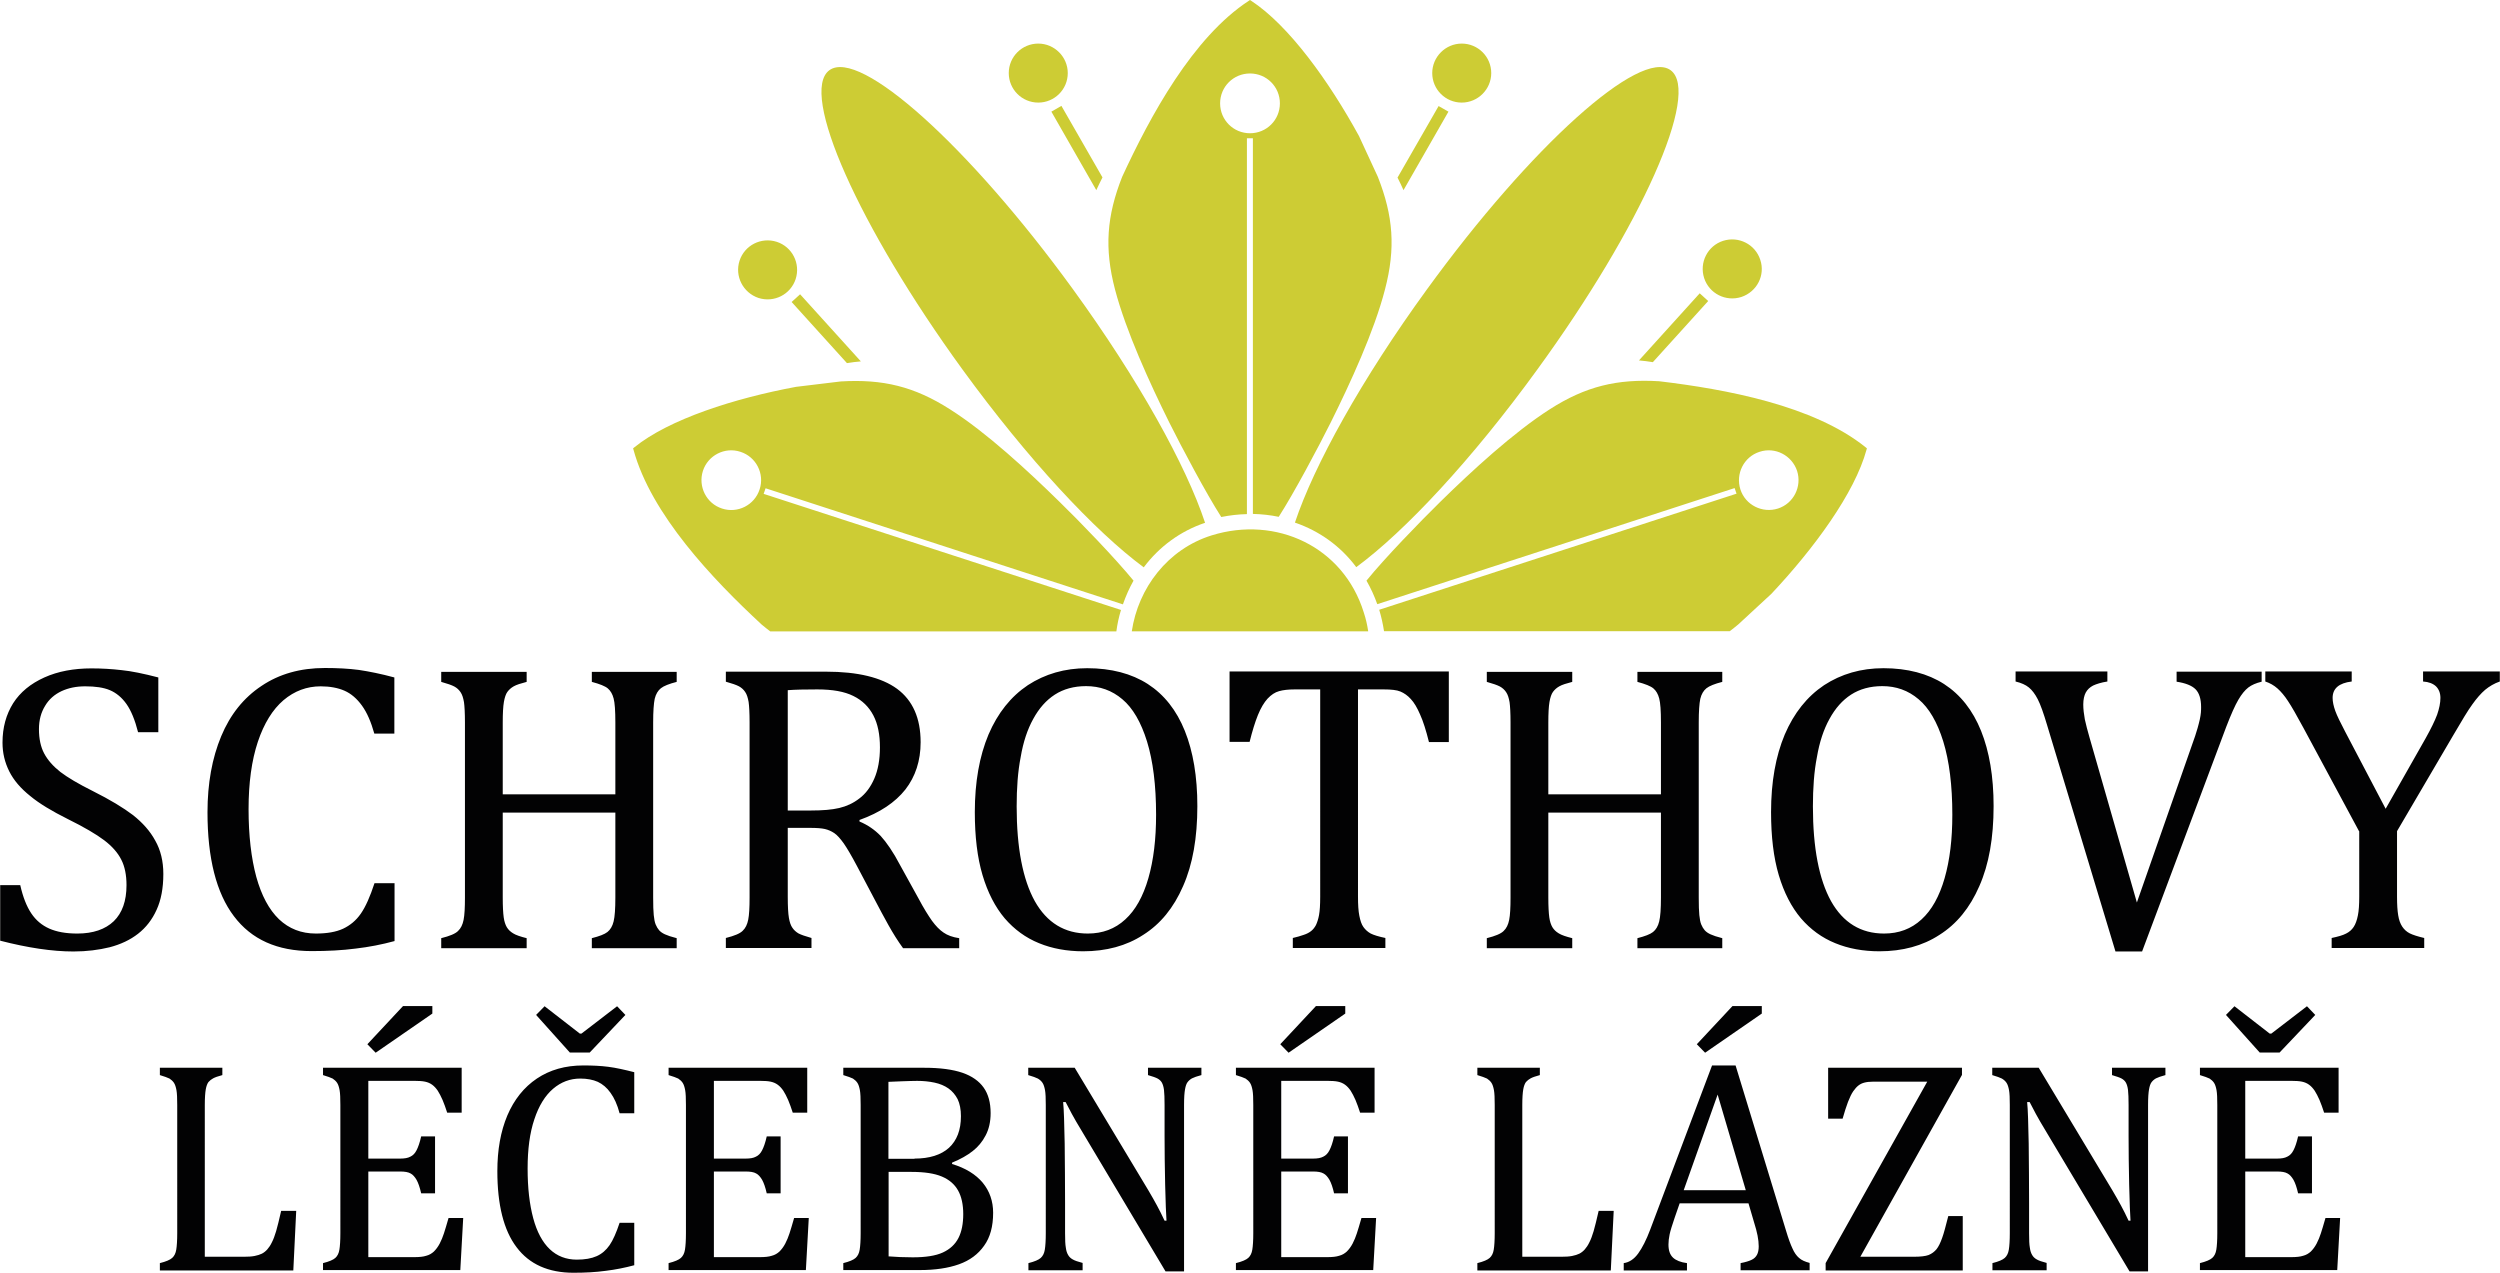 <?xml version="1.0" encoding="utf-8"?>
<!-- Generator: Adobe Illustrator 26.2.1, SVG Export Plug-In . SVG Version: 6.00 Build 0)  -->
<svg version="1.1" id="Vrstva_1" xmlns="http://www.w3.org/2000/svg" xmlns:xlink="http://www.w3.org/1999/xlink" x="0px" y="0px"
	 viewBox="0 0 129.64 66" style="enable-background:new 0 0 129.64 66;" xml:space="preserve">
<style type="text/css">
	.st0{fill:#020203;}
	.st1{fill-rule:evenodd;clip-rule:evenodd;fill:#CDCC34;}
</style>
<path class="st0" d="M122.35,43.14l-2.9-5.39c-0.35-0.65-0.62-1.12-0.8-1.39c-0.18-0.28-0.37-0.5-0.55-0.66
	c-0.18-0.16-0.39-0.28-0.63-0.36v-0.52h4.48v0.52c-0.66,0.08-0.99,0.36-0.99,0.85c0,0.2,0.05,0.43,0.14,0.68
	c0.09,0.25,0.27,0.61,0.51,1.07l2.1,4l2.07-3.65c0.28-0.5,0.48-0.91,0.6-1.23c0.11-0.32,0.17-0.61,0.17-0.87
	c0-0.25-0.08-0.45-0.23-0.6c-0.15-0.14-0.37-0.23-0.67-0.25v-0.52h3.98v0.52c-0.29,0.1-0.54,0.25-0.76,0.43
	c-0.22,0.19-0.44,0.44-0.66,0.75c-0.23,0.31-0.55,0.85-0.99,1.6l-2.92,4.98v3.4c0,0.4,0.02,0.72,0.06,0.96
	c0.04,0.25,0.11,0.44,0.21,0.59c0.1,0.15,0.23,0.27,0.39,0.35c0.16,0.08,0.41,0.16,0.75,0.24v0.52h-4.8v-0.52
	c0.33-0.07,0.58-0.14,0.75-0.23c0.16-0.08,0.29-0.19,0.39-0.34c0.1-0.15,0.17-0.35,0.22-0.6c0.05-0.24,0.07-0.57,0.07-0.98V43.14z
	 M109.28,34.82v0.52c-0.32,0.05-0.57,0.13-0.74,0.21c-0.17,0.09-0.29,0.2-0.38,0.36c-0.08,0.15-0.13,0.36-0.13,0.62
	c0,0.24,0.03,0.49,0.08,0.77c0.06,0.28,0.14,0.58,0.24,0.93l2.46,8.57l3.02-8.63c0.04-0.14,0.09-0.28,0.13-0.42
	c0.04-0.15,0.08-0.29,0.11-0.43c0.03-0.14,0.05-0.26,0.06-0.37c0.01-0.11,0.01-0.2,0.01-0.29c0-0.42-0.1-0.73-0.29-0.92
	c-0.19-0.19-0.52-0.32-0.98-0.39v-0.52h4.41v0.52c-0.29,0.07-0.52,0.17-0.69,0.3c-0.18,0.14-0.35,0.35-0.52,0.64
	c-0.17,0.29-0.38,0.76-0.63,1.41l-4.36,11.64h-1.38l-3.54-11.72c-0.19-0.64-0.35-1.09-0.49-1.36c-0.14-0.27-0.29-0.47-0.46-0.61
	c-0.17-0.14-0.4-0.24-0.69-0.31v-0.52H109.28z M94.01,41.82c0,2.15,0.32,3.79,0.94,4.91c0.63,1.12,1.55,1.68,2.75,1.68
	c0.76,0,1.41-0.24,1.94-0.73c0.53-0.48,0.93-1.2,1.2-2.14c0.27-0.94,0.4-2.03,0.4-3.29c0-1.53-0.16-2.79-0.47-3.8
	c-0.31-1-0.74-1.74-1.28-2.19c-0.54-0.46-1.17-0.68-1.88-0.68c-0.63,0-1.17,0.15-1.62,0.44c-0.45,0.29-0.82,0.71-1.12,1.26
	c-0.3,0.54-0.52,1.2-0.65,1.97C94.07,40.01,94.01,40.87,94.01,41.82z M97.46,49.33c-0.84,0-1.61-0.14-2.29-0.42
	c-0.69-0.28-1.28-0.71-1.78-1.29c-0.49-0.58-0.88-1.33-1.15-2.24c-0.27-0.91-0.4-2-0.4-3.27c0-1.56,0.24-2.9,0.71-4.02
	c0.48-1.12,1.16-1.97,2.04-2.56c0.89-0.58,1.91-0.88,3.08-0.88c1.24,0,2.3,0.28,3.14,0.82c0.85,0.55,1.49,1.36,1.92,2.43
	c0.43,1.07,0.65,2.37,0.65,3.9c0,1.64-0.24,3.02-0.74,4.15c-0.49,1.13-1.18,1.97-2.07,2.53C99.7,49.05,98.65,49.33,97.46,49.33z
	 M88.09,46.54c0,0.41,0.01,0.71,0.03,0.91c0.02,0.2,0.05,0.37,0.1,0.49c0.05,0.12,0.11,0.22,0.18,0.3c0.07,0.08,0.17,0.15,0.3,0.21
	c0.13,0.06,0.33,0.13,0.61,0.2v0.52h-4.4v-0.52c0.39-0.1,0.66-0.2,0.81-0.32c0.15-0.12,0.26-0.3,0.32-0.55
	c0.06-0.24,0.09-0.66,0.09-1.24v-4.4h-5.84v4.4c0,0.47,0.02,0.81,0.05,1.03c0.03,0.22,0.09,0.39,0.16,0.51
	c0.08,0.13,0.18,0.23,0.33,0.32c0.14,0.09,0.38,0.17,0.7,0.25v0.52h-4.43v-0.52c0.44-0.11,0.73-0.23,0.87-0.37
	c0.15-0.14,0.24-0.33,0.29-0.58c0.05-0.25,0.07-0.64,0.07-1.15v-9.09c0-0.48-0.02-0.84-0.05-1.05c-0.04-0.22-0.09-0.39-0.18-0.52
	c-0.08-0.12-0.19-0.22-0.32-0.29c-0.13-0.07-0.36-0.15-0.68-0.24v-0.52h4.43v0.52c-0.31,0.08-0.53,0.15-0.67,0.23
	c-0.14,0.08-0.24,0.17-0.33,0.29c-0.08,0.11-0.14,0.29-0.18,0.52c-0.04,0.23-0.06,0.59-0.06,1.07v3.72h5.84v-3.72
	c0-0.61-0.03-1.03-0.09-1.25c-0.06-0.23-0.16-0.4-0.3-0.52c-0.14-0.12-0.42-0.23-0.83-0.34v-0.52h4.4v0.52
	c-0.39,0.1-0.67,0.21-0.82,0.33c-0.15,0.12-0.26,0.3-0.32,0.55c-0.05,0.24-0.08,0.65-0.08,1.23V46.54z M63.76,34.82h11.37v3.66H74.1
	c-0.15-0.6-0.3-1.08-0.46-1.43c-0.15-0.35-0.31-0.62-0.48-0.8c-0.16-0.18-0.35-0.31-0.54-0.39c-0.19-0.08-0.48-0.11-0.87-0.11h-1.33
	V46.5c0,0.41,0.02,0.74,0.07,0.99c0.05,0.25,0.11,0.44,0.21,0.58c0.1,0.14,0.22,0.25,0.38,0.34c0.16,0.08,0.42,0.16,0.76,0.23v0.52
	h-4.8v-0.52c0.21-0.05,0.4-0.1,0.56-0.16c0.16-0.05,0.29-0.12,0.39-0.2c0.1-0.08,0.18-0.18,0.25-0.31c0.06-0.13,0.12-0.3,0.16-0.52
	c0.04-0.22,0.06-0.53,0.06-0.95V35.75h-1.32c-0.33,0-0.6,0.03-0.81,0.09c-0.22,0.06-0.41,0.19-0.6,0.39
	c-0.18,0.2-0.35,0.48-0.5,0.85c-0.15,0.37-0.29,0.83-0.43,1.39h-1.04V34.82z M52.72,41.82c0,2.15,0.32,3.79,0.94,4.91
	c0.63,1.12,1.55,1.68,2.75,1.68c0.76,0,1.41-0.24,1.94-0.73c0.53-0.48,0.93-1.2,1.2-2.14c0.27-0.94,0.4-2.03,0.4-3.29
	c0-1.53-0.16-2.79-0.47-3.8c-0.31-1-0.74-1.74-1.28-2.19c-0.54-0.46-1.17-0.68-1.88-0.68c-0.63,0-1.17,0.15-1.62,0.44
	c-0.45,0.29-0.82,0.71-1.12,1.26c-0.3,0.54-0.52,1.2-0.65,1.97C52.78,40.01,52.72,40.87,52.72,41.82z M56.17,49.33
	c-0.84,0-1.61-0.14-2.29-0.42c-0.69-0.28-1.28-0.71-1.78-1.29c-0.49-0.58-0.88-1.33-1.15-2.24c-0.27-0.91-0.4-2-0.4-3.27
	c0-1.56,0.24-2.9,0.71-4.02c0.48-1.12,1.16-1.97,2.04-2.56c0.89-0.58,1.91-0.88,3.08-0.88c1.24,0,2.3,0.28,3.14,0.82
	c0.85,0.55,1.49,1.36,1.92,2.43c0.43,1.07,0.65,2.37,0.65,3.9c0,1.64-0.24,3.02-0.74,4.15c-0.49,1.13-1.18,1.97-2.07,2.53
	C58.41,49.05,57.36,49.33,56.17,49.33z M40.85,35.79v6.24h1.19c0.61,0,1.1-0.04,1.48-0.13c0.38-0.09,0.73-0.25,1.05-0.5
	c0.32-0.24,0.58-0.59,0.77-1.03c0.19-0.44,0.29-0.98,0.29-1.61c0-0.67-0.11-1.22-0.34-1.66c-0.23-0.44-0.57-0.78-1.04-1.01
	c-0.46-0.23-1.08-0.34-1.87-0.34C41.75,35.75,41.24,35.76,40.85,35.79z M40.85,42.93v3.57c0,0.5,0.02,0.87,0.06,1.1
	c0.04,0.23,0.1,0.4,0.18,0.51c0.08,0.12,0.18,0.21,0.31,0.29c0.13,0.07,0.36,0.15,0.68,0.24v0.52h-4.44v-0.52
	c0.44-0.11,0.73-0.23,0.87-0.37c0.15-0.14,0.24-0.33,0.29-0.58c0.05-0.25,0.07-0.64,0.07-1.15v-9.09c0-0.48-0.02-0.84-0.05-1.05
	c-0.04-0.22-0.09-0.39-0.18-0.52c-0.08-0.12-0.19-0.22-0.32-0.29c-0.13-0.07-0.36-0.15-0.68-0.24v-0.52h5.2
	c1.64,0,2.87,0.3,3.68,0.89c0.81,0.6,1.22,1.52,1.22,2.77c0,0.96-0.27,1.78-0.79,2.45c-0.53,0.67-1.32,1.2-2.38,1.58v0.08
	c0.43,0.18,0.79,0.43,1.1,0.75c0.3,0.33,0.65,0.83,1.01,1.52l0.95,1.72c0.27,0.51,0.51,0.89,0.7,1.16c0.2,0.27,0.39,0.47,0.6,0.61
	c0.2,0.14,0.47,0.24,0.81,0.29v0.52h-2.91c-0.27-0.37-0.52-0.77-0.76-1.2c-0.24-0.43-0.47-0.86-0.7-1.3l-0.93-1.76
	c-0.28-0.53-0.51-0.92-0.69-1.18c-0.18-0.25-0.34-0.43-0.49-0.53c-0.15-0.1-0.31-0.17-0.48-0.21c-0.17-0.04-0.43-0.06-0.77-0.06
	H40.85z M33.87,46.54c0,0.41,0.01,0.71,0.03,0.91c0.02,0.2,0.05,0.37,0.1,0.49c0.05,0.12,0.11,0.22,0.18,0.3
	c0.07,0.08,0.17,0.15,0.3,0.21c0.13,0.06,0.33,0.13,0.61,0.2v0.52h-4.4v-0.52c0.39-0.1,0.66-0.2,0.81-0.32
	c0.15-0.12,0.26-0.3,0.32-0.55c0.06-0.24,0.09-0.66,0.09-1.24v-4.4h-5.84v4.4c0,0.47,0.02,0.81,0.05,1.03
	c0.03,0.22,0.09,0.39,0.16,0.51c0.08,0.13,0.18,0.23,0.33,0.32c0.14,0.09,0.38,0.17,0.7,0.25v0.52h-4.43v-0.52
	c0.44-0.11,0.73-0.23,0.87-0.37c0.15-0.14,0.24-0.33,0.29-0.58c0.05-0.25,0.07-0.64,0.07-1.15v-9.09c0-0.48-0.02-0.84-0.05-1.05
	c-0.04-0.22-0.09-0.39-0.18-0.52c-0.08-0.12-0.19-0.22-0.32-0.29c-0.13-0.07-0.36-0.15-0.68-0.24v-0.52h4.43v0.52
	c-0.31,0.08-0.53,0.15-0.67,0.23c-0.14,0.08-0.24,0.17-0.33,0.29c-0.08,0.11-0.14,0.29-0.18,0.52c-0.04,0.23-0.06,0.59-0.06,1.07
	v3.72h5.84v-3.72c0-0.61-0.03-1.03-0.09-1.25c-0.06-0.23-0.16-0.4-0.3-0.52c-0.14-0.12-0.42-0.23-0.83-0.34v-0.52h4.4v0.52
	c-0.39,0.1-0.67,0.21-0.82,0.33c-0.15,0.12-0.26,0.3-0.32,0.55c-0.05,0.24-0.08,0.65-0.08,1.23V46.54z M20.45,35.13v2.91h-1.04
	c-0.17-0.61-0.38-1.09-0.64-1.45c-0.26-0.36-0.56-0.62-0.9-0.77c-0.34-0.15-0.76-0.23-1.24-0.23c-0.72,0-1.36,0.24-1.93,0.72
	c-0.56,0.48-1.01,1.2-1.33,2.16c-0.32,0.96-0.48,2.13-0.48,3.49c0,1.37,0.14,2.55,0.4,3.51c0.27,0.97,0.66,1.7,1.18,2.2
	c0.52,0.49,1.15,0.74,1.91,0.74c0.57,0,1.04-0.08,1.41-0.25c0.36-0.17,0.67-0.42,0.92-0.78c0.25-0.36,0.48-0.88,0.71-1.58h1.04v3
	c-0.66,0.18-1.33,0.31-2.02,0.39c-0.69,0.09-1.45,0.13-2.28,0.13c-1.78,0-3.12-0.6-4.03-1.81c-0.91-1.2-1.37-3-1.37-5.39
	c0-1.5,0.24-2.81,0.71-3.94c0.47-1.13,1.17-2,2.09-2.61c0.92-0.62,2.01-0.93,3.29-0.93c0.64,0,1.23,0.03,1.76,0.1
	C19.14,34.82,19.75,34.94,20.45,35.13z M1.05,45.9c0.14,0.62,0.33,1.1,0.57,1.46c0.24,0.36,0.55,0.62,0.93,0.79
	c0.38,0.17,0.86,0.26,1.46,0.26c0.82,0,1.45-0.22,1.89-0.64c0.44-0.43,0.66-1.05,0.66-1.87c0-0.53-0.09-0.97-0.27-1.32
	c-0.18-0.36-0.48-0.7-0.89-1.01c-0.41-0.31-1.04-0.68-1.89-1.1c-0.82-0.41-1.47-0.8-1.94-1.19C1.07,40.88,0.71,40.46,0.48,40
	c-0.23-0.46-0.35-0.95-0.35-1.49c0-0.79,0.19-1.46,0.55-2.04c0.37-0.58,0.91-1.02,1.62-1.34c0.71-0.32,1.53-0.47,2.44-0.47
	c0.53,0,1.05,0.03,1.56,0.09c0.51,0.05,1.14,0.18,1.91,0.38v2.84H7.16C7,37.34,6.8,36.85,6.56,36.51c-0.24-0.34-0.53-0.58-0.86-0.72
	c-0.33-0.14-0.76-0.2-1.28-0.2c-0.46,0-0.86,0.08-1.23,0.25c-0.36,0.17-0.65,0.42-0.85,0.76c-0.21,0.34-0.32,0.74-0.32,1.21
	c0,0.5,0.09,0.92,0.27,1.26c0.18,0.34,0.46,0.66,0.84,0.96c0.38,0.29,0.94,0.62,1.68,0.99c0.9,0.45,1.59,0.87,2.09,1.25
	c0.49,0.39,0.88,0.82,1.15,1.32c0.28,0.49,0.42,1.07,0.42,1.73c0,0.74-0.12,1.36-0.35,1.86c-0.23,0.51-0.55,0.92-0.96,1.24
	c-0.41,0.32-0.9,0.55-1.47,0.7c-0.57,0.14-1.2,0.22-1.88,0.22c-1.1,0-2.37-0.19-3.8-0.56V45.9H1.05z"/>
<path class="st0" d="M117.18,54.58l-1.75-1.95l0.44-0.45l1.83,1.42h0.08l1.85-1.42l0.43,0.45l-1.85,1.95H117.18z M121.27,55.38v2.32
	h-0.75c-0.08-0.25-0.16-0.47-0.24-0.66c-0.08-0.19-0.17-0.35-0.25-0.48c-0.09-0.13-0.18-0.23-0.29-0.31
	c-0.11-0.08-0.23-0.13-0.37-0.16c-0.14-0.03-0.32-0.04-0.51-0.04h-2.43v4.03h1.65c0.23,0,0.4-0.03,0.53-0.1
	c0.13-0.06,0.24-0.17,0.32-0.33c0.08-0.15,0.17-0.4,0.24-0.72h0.72v2.95h-0.72c-0.07-0.31-0.15-0.54-0.24-0.7
	c-0.09-0.15-0.19-0.27-0.31-0.33c-0.12-0.07-0.3-0.1-0.54-0.1h-1.65v4.44h2.39c0.25,0,0.46-0.02,0.61-0.07
	c0.16-0.04,0.29-0.12,0.4-0.22c0.11-0.11,0.21-0.24,0.3-0.41c0.09-0.17,0.16-0.35,0.22-0.53c0.06-0.18,0.14-0.45,0.24-0.8h0.76
	l-0.15,2.7h-7.12V65.5c0.32-0.08,0.53-0.17,0.64-0.27c0.11-0.1,0.18-0.24,0.21-0.43c0.03-0.18,0.05-0.47,0.05-0.85V57.3
	c0-0.35-0.01-0.61-0.04-0.77c-0.03-0.16-0.07-0.29-0.13-0.38c-0.06-0.09-0.14-0.16-0.23-0.22c-0.1-0.05-0.27-0.11-0.5-0.18v-0.38
	H121.27z M109.53,61.71c0.18,0.31,0.34,0.58,0.46,0.81c0.13,0.23,0.25,0.49,0.39,0.78h0.1c-0.02-0.32-0.05-0.93-0.07-1.87
	c-0.02-0.93-0.03-1.77-0.03-2.52V57.3c0-0.35-0.01-0.61-0.03-0.78c-0.02-0.16-0.06-0.29-0.11-0.38c-0.05-0.09-0.13-0.16-0.22-0.21
	c-0.09-0.05-0.26-0.11-0.5-0.18v-0.38h2.77v0.38c-0.23,0.06-0.39,0.12-0.49,0.17c-0.09,0.05-0.17,0.12-0.23,0.2
	c-0.06,0.08-0.1,0.2-0.13,0.37c-0.03,0.16-0.05,0.43-0.05,0.81v8.63h-0.96l-4.29-7.19c-0.27-0.45-0.46-0.77-0.57-0.98
	c-0.11-0.2-0.22-0.41-0.32-0.61h-0.13c0.04,0.39,0.06,1.11,0.08,2.14c0.01,1.03,0.02,2.06,0.02,3.09v1.57
	c0,0.34,0.01,0.59,0.04,0.75c0.02,0.16,0.06,0.28,0.12,0.38c0.05,0.09,0.13,0.17,0.24,0.23c0.1,0.06,0.28,0.12,0.51,0.18v0.38h-2.81
	V65.5c0.32-0.08,0.53-0.17,0.64-0.27c0.11-0.1,0.18-0.24,0.21-0.43c0.03-0.18,0.05-0.47,0.05-0.85V57.3c0-0.35-0.01-0.61-0.04-0.77
	c-0.03-0.16-0.07-0.29-0.13-0.38c-0.06-0.09-0.14-0.16-0.24-0.22c-0.1-0.05-0.26-0.11-0.5-0.18v-0.38h2.41L109.53,61.71z
	 M96.47,65.17h2.78c0.34,0,0.6-0.03,0.76-0.09c0.17-0.07,0.3-0.17,0.41-0.3c0.11-0.14,0.2-0.33,0.29-0.58
	c0.09-0.24,0.19-0.63,0.32-1.14h0.75v2.82h-7.11V65.5l5.27-9.41h-2.79c-0.2,0-0.36,0.02-0.47,0.05c-0.12,0.03-0.22,0.08-0.31,0.15
	c-0.09,0.07-0.18,0.17-0.27,0.3c-0.09,0.13-0.18,0.32-0.27,0.55c-0.09,0.23-0.18,0.53-0.28,0.87h-0.75v-2.64h6.94v0.37L96.47,65.17z
	 M91.36,52.17v0.39l-2.94,2.03l-0.43-0.44l1.85-1.98H91.36z M87.31,61.72h3.22l-1.46-4.96L87.31,61.72z M90.26,65.88V65.5
	c0.26-0.05,0.45-0.11,0.57-0.17c0.13-0.06,0.22-0.15,0.28-0.26c0.06-0.11,0.09-0.26,0.09-0.44c0-0.17-0.02-0.36-0.06-0.56
	c-0.04-0.2-0.1-0.43-0.18-0.68l-0.29-0.99H87.1l-0.26,0.75c-0.13,0.38-0.22,0.67-0.26,0.86c-0.04,0.19-0.06,0.37-0.06,0.53
	c0,0.31,0.08,0.53,0.24,0.68c0.15,0.14,0.4,0.24,0.72,0.28v0.38h-3.28V65.5c0.29-0.04,0.54-0.21,0.75-0.5
	c0.21-0.29,0.42-0.7,0.62-1.23l3.21-8.52h1.22l2.62,8.58c0.12,0.4,0.23,0.7,0.33,0.91c0.09,0.21,0.21,0.38,0.34,0.49
	c0.13,0.12,0.32,0.2,0.55,0.26v0.38H90.26z M78.95,65.17h2.02c0.22,0,0.4-0.01,0.55-0.04c0.15-0.03,0.28-0.07,0.38-0.12
	c0.1-0.05,0.2-0.13,0.28-0.22c0.08-0.09,0.17-0.22,0.24-0.37c0.08-0.15,0.15-0.35,0.22-0.58c0.07-0.23,0.15-0.58,0.26-1.05h0.78
	l-0.15,3.09h-6.92V65.5c0.32-0.08,0.53-0.17,0.64-0.27c0.11-0.1,0.18-0.24,0.21-0.43c0.03-0.18,0.05-0.47,0.05-0.85V57.3
	c0-0.35-0.01-0.61-0.04-0.77c-0.03-0.16-0.07-0.29-0.13-0.38c-0.06-0.09-0.14-0.16-0.23-0.22c-0.1-0.05-0.27-0.11-0.5-0.18v-0.38
	h3.24v0.38c-0.23,0.06-0.39,0.12-0.48,0.17c-0.09,0.05-0.17,0.11-0.24,0.19c-0.06,0.08-0.11,0.21-0.14,0.38
	c-0.03,0.17-0.05,0.44-0.05,0.81V65.17z M69.76,52.17v0.39l-2.94,2.03l-0.43-0.44l1.85-1.98H69.76z M71.28,55.38v2.32h-0.75
	c-0.08-0.25-0.16-0.47-0.24-0.66c-0.08-0.19-0.17-0.35-0.25-0.48c-0.09-0.13-0.18-0.23-0.29-0.31c-0.11-0.08-0.23-0.13-0.37-0.16
	c-0.14-0.03-0.32-0.04-0.51-0.04h-2.43v4.03h1.65c0.23,0,0.4-0.03,0.53-0.1c0.13-0.06,0.24-0.17,0.32-0.33
	c0.08-0.15,0.17-0.4,0.24-0.72h0.72v2.95h-0.72c-0.07-0.31-0.15-0.54-0.24-0.7c-0.09-0.15-0.19-0.27-0.31-0.33
	c-0.12-0.07-0.3-0.1-0.54-0.1h-1.65v4.44h2.39c0.25,0,0.46-0.02,0.61-0.07c0.16-0.04,0.29-0.12,0.4-0.22
	c0.11-0.11,0.21-0.24,0.3-0.41c0.09-0.17,0.16-0.35,0.22-0.53c0.06-0.18,0.14-0.45,0.24-0.8h0.76l-0.15,2.7h-7.12V65.5
	c0.32-0.08,0.53-0.17,0.64-0.27c0.11-0.1,0.18-0.24,0.21-0.43c0.03-0.18,0.05-0.47,0.05-0.85V57.3c0-0.35-0.01-0.61-0.04-0.77
	c-0.03-0.16-0.07-0.29-0.13-0.38c-0.06-0.09-0.14-0.16-0.23-0.22c-0.1-0.05-0.27-0.11-0.5-0.18v-0.38H71.28z M59.54,61.71
	c0.18,0.31,0.34,0.58,0.46,0.81c0.13,0.23,0.25,0.49,0.39,0.78h0.1c-0.02-0.32-0.05-0.93-0.07-1.87c-0.02-0.93-0.03-1.77-0.03-2.52
	V57.3c0-0.35-0.01-0.61-0.03-0.78c-0.02-0.16-0.06-0.29-0.11-0.38c-0.05-0.09-0.13-0.16-0.22-0.21c-0.09-0.05-0.26-0.11-0.5-0.18
	v-0.38h2.77v0.38c-0.23,0.06-0.39,0.12-0.49,0.17c-0.09,0.05-0.17,0.12-0.23,0.2c-0.06,0.08-0.1,0.2-0.13,0.37
	c-0.03,0.16-0.05,0.43-0.05,0.81v8.63h-0.96l-4.29-7.19c-0.27-0.45-0.46-0.77-0.57-0.98c-0.11-0.2-0.22-0.41-0.32-0.61h-0.13
	c0.04,0.39,0.06,1.11,0.08,2.14c0.01,1.03,0.02,2.06,0.02,3.09v1.57c0,0.34,0.01,0.59,0.04,0.75c0.02,0.16,0.06,0.28,0.12,0.38
	c0.05,0.09,0.13,0.17,0.24,0.23c0.1,0.06,0.28,0.12,0.51,0.18v0.38h-2.81V65.5c0.32-0.08,0.53-0.17,0.64-0.27
	c0.11-0.1,0.18-0.24,0.21-0.43c0.03-0.18,0.05-0.47,0.05-0.85V57.3c0-0.35-0.01-0.61-0.04-0.77c-0.03-0.16-0.07-0.29-0.13-0.38
	c-0.06-0.09-0.14-0.16-0.24-0.22c-0.1-0.05-0.26-0.11-0.5-0.18v-0.38h2.41L59.54,61.71z M46.07,65.15c0.38,0.03,0.79,0.05,1.26,0.05
	c0.67,0,1.19-0.08,1.56-0.25c0.37-0.17,0.64-0.42,0.81-0.75c0.17-0.33,0.25-0.75,0.25-1.24c0-0.5-0.09-0.91-0.27-1.23
	c-0.18-0.32-0.46-0.56-0.84-0.72c-0.38-0.16-0.9-0.24-1.57-0.24h-1.19V65.15z M47.42,60.08c0.78,0,1.38-0.19,1.79-0.56
	c0.41-0.38,0.62-0.92,0.62-1.64c0-0.35-0.06-0.65-0.17-0.88c-0.12-0.23-0.28-0.42-0.48-0.56c-0.2-0.14-0.44-0.24-0.72-0.3
	c-0.28-0.06-0.58-0.09-0.9-0.09c-0.2,0-0.45,0.01-0.77,0.02c-0.32,0.01-0.56,0.02-0.72,0.03v3.99H47.42z M43.73,65.88V65.5
	c0.32-0.08,0.53-0.17,0.64-0.27c0.11-0.1,0.18-0.24,0.21-0.43c0.03-0.18,0.05-0.47,0.05-0.85V57.3c0-0.35-0.01-0.61-0.04-0.77
	c-0.03-0.16-0.07-0.29-0.13-0.38c-0.06-0.09-0.14-0.16-0.23-0.22c-0.1-0.05-0.27-0.11-0.5-0.18v-0.38h4.21
	c0.82,0,1.47,0.09,1.97,0.26c0.49,0.17,0.86,0.43,1.1,0.77c0.24,0.34,0.36,0.78,0.36,1.32c0,0.45-0.09,0.84-0.26,1.16
	c-0.17,0.33-0.4,0.6-0.67,0.81c-0.28,0.22-0.63,0.42-1.07,0.6v0.07c0.7,0.21,1.23,0.54,1.59,0.97c0.36,0.44,0.54,0.96,0.54,1.56
	c0,0.7-0.15,1.27-0.47,1.71c-0.31,0.44-0.74,0.76-1.3,0.96c-0.56,0.2-1.24,0.3-2.03,0.3H43.73z M41.86,55.38v2.32h-0.75
	c-0.08-0.25-0.16-0.47-0.24-0.66c-0.08-0.19-0.17-0.35-0.25-0.48c-0.09-0.13-0.18-0.23-0.29-0.31c-0.11-0.08-0.23-0.13-0.37-0.16
	c-0.14-0.03-0.32-0.04-0.51-0.04h-2.43v4.03h1.65c0.23,0,0.4-0.03,0.53-0.1c0.13-0.06,0.24-0.17,0.32-0.33
	c0.08-0.15,0.17-0.4,0.24-0.72h0.72v2.95h-0.72c-0.07-0.31-0.15-0.54-0.24-0.7c-0.09-0.15-0.19-0.27-0.31-0.33
	c-0.12-0.07-0.3-0.1-0.54-0.1h-1.65v4.44h2.39c0.25,0,0.46-0.02,0.61-0.07c0.16-0.04,0.29-0.12,0.4-0.22
	c0.11-0.11,0.21-0.24,0.3-0.41c0.09-0.17,0.16-0.35,0.22-0.53c0.06-0.18,0.14-0.45,0.24-0.8h0.76l-0.15,2.7h-7.12V65.5
	c0.32-0.08,0.53-0.17,0.64-0.27c0.11-0.1,0.18-0.24,0.21-0.43c0.03-0.18,0.05-0.47,0.05-0.85V57.3c0-0.35-0.01-0.61-0.04-0.77
	c-0.03-0.16-0.07-0.29-0.13-0.38c-0.06-0.09-0.14-0.16-0.23-0.22c-0.1-0.05-0.27-0.11-0.5-0.18v-0.38H41.86z M29.55,54.58
	l-1.75-1.95l0.44-0.45l1.83,1.42h0.08L32,52.18l0.43,0.45l-1.85,1.95H29.55z M32.89,55.6v2.13h-0.76c-0.12-0.45-0.28-0.8-0.47-1.06
	c-0.19-0.27-0.41-0.45-0.66-0.57c-0.25-0.11-0.55-0.17-0.91-0.17c-0.53,0-1,0.18-1.41,0.53c-0.41,0.35-0.74,0.88-0.97,1.58
	c-0.24,0.71-0.35,1.56-0.35,2.56c0,1.01,0.1,1.86,0.29,2.57c0.19,0.71,0.48,1.25,0.86,1.61c0.38,0.36,0.85,0.54,1.4,0.54
	c0.42,0,0.76-0.06,1.03-0.18c0.27-0.12,0.49-0.31,0.67-0.57c0.18-0.26,0.35-0.65,0.52-1.16h0.76v2.2c-0.48,0.13-0.98,0.23-1.48,0.29
	c-0.51,0.07-1.06,0.1-1.67,0.1c-1.3,0-2.29-0.44-2.95-1.32c-0.67-0.88-1-2.2-1-3.95c0-1.1,0.17-2.06,0.52-2.89
	c0.35-0.82,0.86-1.46,1.53-1.91c0.67-0.45,1.47-0.68,2.41-0.68c0.47,0,0.9,0.02,1.29,0.07C31.94,55.37,32.38,55.47,32.89,55.6z
	 M22.42,52.17v0.39l-2.94,2.03l-0.43-0.44l1.85-1.98H22.42z M23.94,55.38v2.32h-0.75c-0.08-0.25-0.16-0.47-0.24-0.66
	c-0.08-0.19-0.17-0.35-0.25-0.48c-0.09-0.13-0.18-0.23-0.29-0.31c-0.11-0.08-0.23-0.13-0.37-0.16c-0.14-0.03-0.32-0.04-0.51-0.04
	h-2.43v4.03h1.65c0.23,0,0.4-0.03,0.53-0.1c0.13-0.06,0.24-0.17,0.32-0.33c0.08-0.15,0.17-0.4,0.24-0.72h0.72v2.95h-0.72
	c-0.07-0.31-0.15-0.54-0.24-0.7c-0.09-0.15-0.19-0.27-0.31-0.33c-0.12-0.07-0.3-0.1-0.54-0.1h-1.65v4.44h2.39
	c0.25,0,0.46-0.02,0.61-0.07c0.16-0.04,0.29-0.12,0.4-0.22c0.11-0.11,0.21-0.24,0.3-0.41c0.09-0.17,0.16-0.35,0.22-0.53
	c0.06-0.18,0.14-0.45,0.24-0.8h0.76l-0.15,2.7h-7.12V65.5c0.32-0.08,0.53-0.17,0.64-0.27c0.11-0.1,0.18-0.24,0.21-0.43
	c0.03-0.18,0.05-0.47,0.05-0.85V57.3c0-0.35-0.01-0.61-0.04-0.77c-0.03-0.16-0.07-0.29-0.13-0.38c-0.06-0.09-0.14-0.16-0.23-0.22
	c-0.1-0.05-0.27-0.11-0.5-0.18v-0.38H23.94z M10.63,65.17h2.02c0.22,0,0.4-0.01,0.55-0.04c0.15-0.03,0.28-0.07,0.38-0.12
	c0.1-0.05,0.2-0.13,0.28-0.22c0.08-0.09,0.17-0.22,0.24-0.37c0.08-0.15,0.15-0.35,0.22-0.58c0.07-0.23,0.15-0.58,0.26-1.05h0.78
	l-0.15,3.09H8.29V65.5c0.32-0.08,0.53-0.17,0.64-0.27c0.11-0.1,0.18-0.24,0.21-0.43c0.03-0.18,0.05-0.47,0.05-0.85V57.3
	c0-0.35-0.01-0.61-0.04-0.77c-0.03-0.16-0.07-0.29-0.13-0.38c-0.06-0.09-0.14-0.16-0.23-0.22c-0.1-0.05-0.27-0.11-0.5-0.18v-0.38
	h3.24v0.38c-0.23,0.06-0.39,0.12-0.48,0.17c-0.09,0.05-0.17,0.11-0.24,0.19c-0.06,0.08-0.11,0.21-0.14,0.38
	c-0.03,0.17-0.05,0.44-0.05,0.81V65.17z"/>
<path class="st1" d="M44.64,18.74l-3.15-3.48l-0.44,0.4l2.87,3.17C44.16,18.79,44.4,18.76,44.64,18.74"/>
<path class="st1" d="M38.35,13.52c0.26-0.8,1.12-1.24,1.93-0.98c0.8,0.26,1.24,1.12,0.98,1.93c-0.26,0.8-1.12,1.24-1.93,0.98
	C38.53,15.18,38.09,14.32,38.35,13.52"/>
<path class="st1" d="M53.84,2.26c-0.84,0-1.53,0.68-1.53,1.53c0,0.84,0.68,1.53,1.53,1.53c0.84,0,1.53-0.68,1.53-1.53
	C55.37,2.95,54.68,2.26,53.84,2.26"/>
<path class="st1" d="M56.85,9.86l-2.33-4.07l0.52-0.3l2.13,3.71C57.06,9.42,56.95,9.64,56.85,9.86"/>
<path class="st1" d="M72.78,9.86l2.33-4.07L74.6,5.5l-2.13,3.71C72.58,9.42,72.68,9.64,72.78,9.86"/>
<path class="st1" d="M75.8,2.26c0.84,0,1.53,0.68,1.53,1.53c0,0.84-0.69,1.53-1.53,1.53c-0.84,0-1.53-0.68-1.53-1.53
	C74.27,2.95,74.96,2.26,75.8,2.26"/>
<path class="st1" d="M43.01,3.64c-1.58,1.15,1.51,8.1,6.9,15.52c3.39,4.66,6.88,8.4,9.4,10.26c0.8-1.07,1.9-1.88,3.18-2.31
	c-0.98-2.97-3.46-7.44-6.85-12.11C50.25,7.58,44.59,2.49,43.01,3.64 M86.63,3.64C85.05,2.49,79.39,7.58,74,15
	c-3.39,4.66-5.86,9.13-6.85,12.1c1.26,0.43,2.37,1.22,3.18,2.31c2.52-1.85,6.01-5.59,9.39-10.25C85.12,11.74,88.21,4.79,86.63,3.64z
	"/>
<path class="st1" d="M84.99,18.69l3.15-3.48l0.44,0.4l-2.87,3.17C85.47,18.74,85.23,18.71,84.99,18.69"/>
<path class="st1" d="M91.28,13.47c-0.26-0.8-1.12-1.24-1.93-0.98c-0.8,0.26-1.24,1.12-0.98,1.93c0.26,0.8,1.12,1.24,1.93,0.98
	C91.11,15.13,91.55,14.27,91.28,13.47"/>
<path class="st1" d="M64.82,3.81c0.86,0,1.55,0.69,1.55,1.55c0,0.86-0.69,1.55-1.55,1.55c-0.86,0-1.55-0.69-1.55-1.55
	C63.27,4.5,63.96,3.81,64.82,3.81 M64.88,0.04L64.82,0l-0.06,0.04c-2.91,1.9-5.12,5.99-6.57,9.13c-0.8,2.03-0.93,3.7-0.37,5.84
	c0.57,2.17,1.8,4.85,2.81,6.89c0.66,1.32,1.9,3.66,2.7,4.91c0.45-0.09,0.89-0.14,1.33-0.15V7.17h0.31v19.48
	c0.45,0.01,0.9,0.06,1.34,0.15c0.8-1.25,2.04-3.58,2.7-4.9c1.01-2.03,2.25-4.72,2.81-6.89c0.56-2.14,0.43-3.81-0.37-5.84l-0.98-2.12
	C68.92,4.22,66.84,1.32,64.88,0.04z"/>
<path class="st1" d="M36.45,24.42c0.26-0.81,1.14-1.26,1.95-0.99c0.81,0.26,1.26,1.14,0.99,1.95c-0.26,0.81-1.14,1.26-1.95,0.99
	C36.63,26.11,36.19,25.23,36.45,24.42 M32.89,23.2l-0.06,0.05l0.02,0.07c0.91,3.35,4.11,6.72,6.65,9.07
	c0.15,0.12,0.29,0.24,0.44,0.35h17.95c0.05-0.38,0.13-0.75,0.24-1.11L39.6,25.61l0.1-0.29l18.53,6.02c0.15-0.43,0.33-0.84,0.55-1.23
	c-0.94-1.15-2.77-3.05-3.83-4.08c-1.62-1.59-3.79-3.6-5.68-4.8c-1.86-1.19-3.49-1.58-5.67-1.45l-2.32,0.28
	C38.11,20.65,34.7,21.73,32.89,23.2z"/>
<path class="st1" d="M93.19,24.42c0.26,0.81-0.18,1.69-0.99,1.95c-0.81,0.26-1.69-0.18-1.95-0.99c-0.26-0.81,0.18-1.69,0.99-1.95
	C92.05,23.16,92.92,23.61,93.19,24.42 M96.79,23.32l0.02-0.07l-0.06-0.05c-2.7-2.18-7.28-3.02-10.71-3.43
	c-2.18-0.13-3.81,0.26-5.67,1.45c-1.89,1.21-4.06,3.21-5.68,4.8c-1.06,1.04-2.9,2.94-3.83,4.09c0.23,0.4,0.41,0.8,0.56,1.22
	l18.53-6.02l0.1,0.29l-18.53,6.02c0.11,0.36,0.19,0.73,0.25,1.11H89.7c0.15-0.11,0.29-0.23,0.44-0.35l1.72-1.59
	C94.06,28.45,96.18,25.57,96.79,23.32z"/>
<path class="st1" d="M70.72,31.76c-1.06-3.42-4.55-5.03-7.88-4c-2.29,0.71-3.82,2.74-4.15,4.98h12.26
	C70.9,32.41,70.83,32.09,70.72,31.76"/>
</svg>
